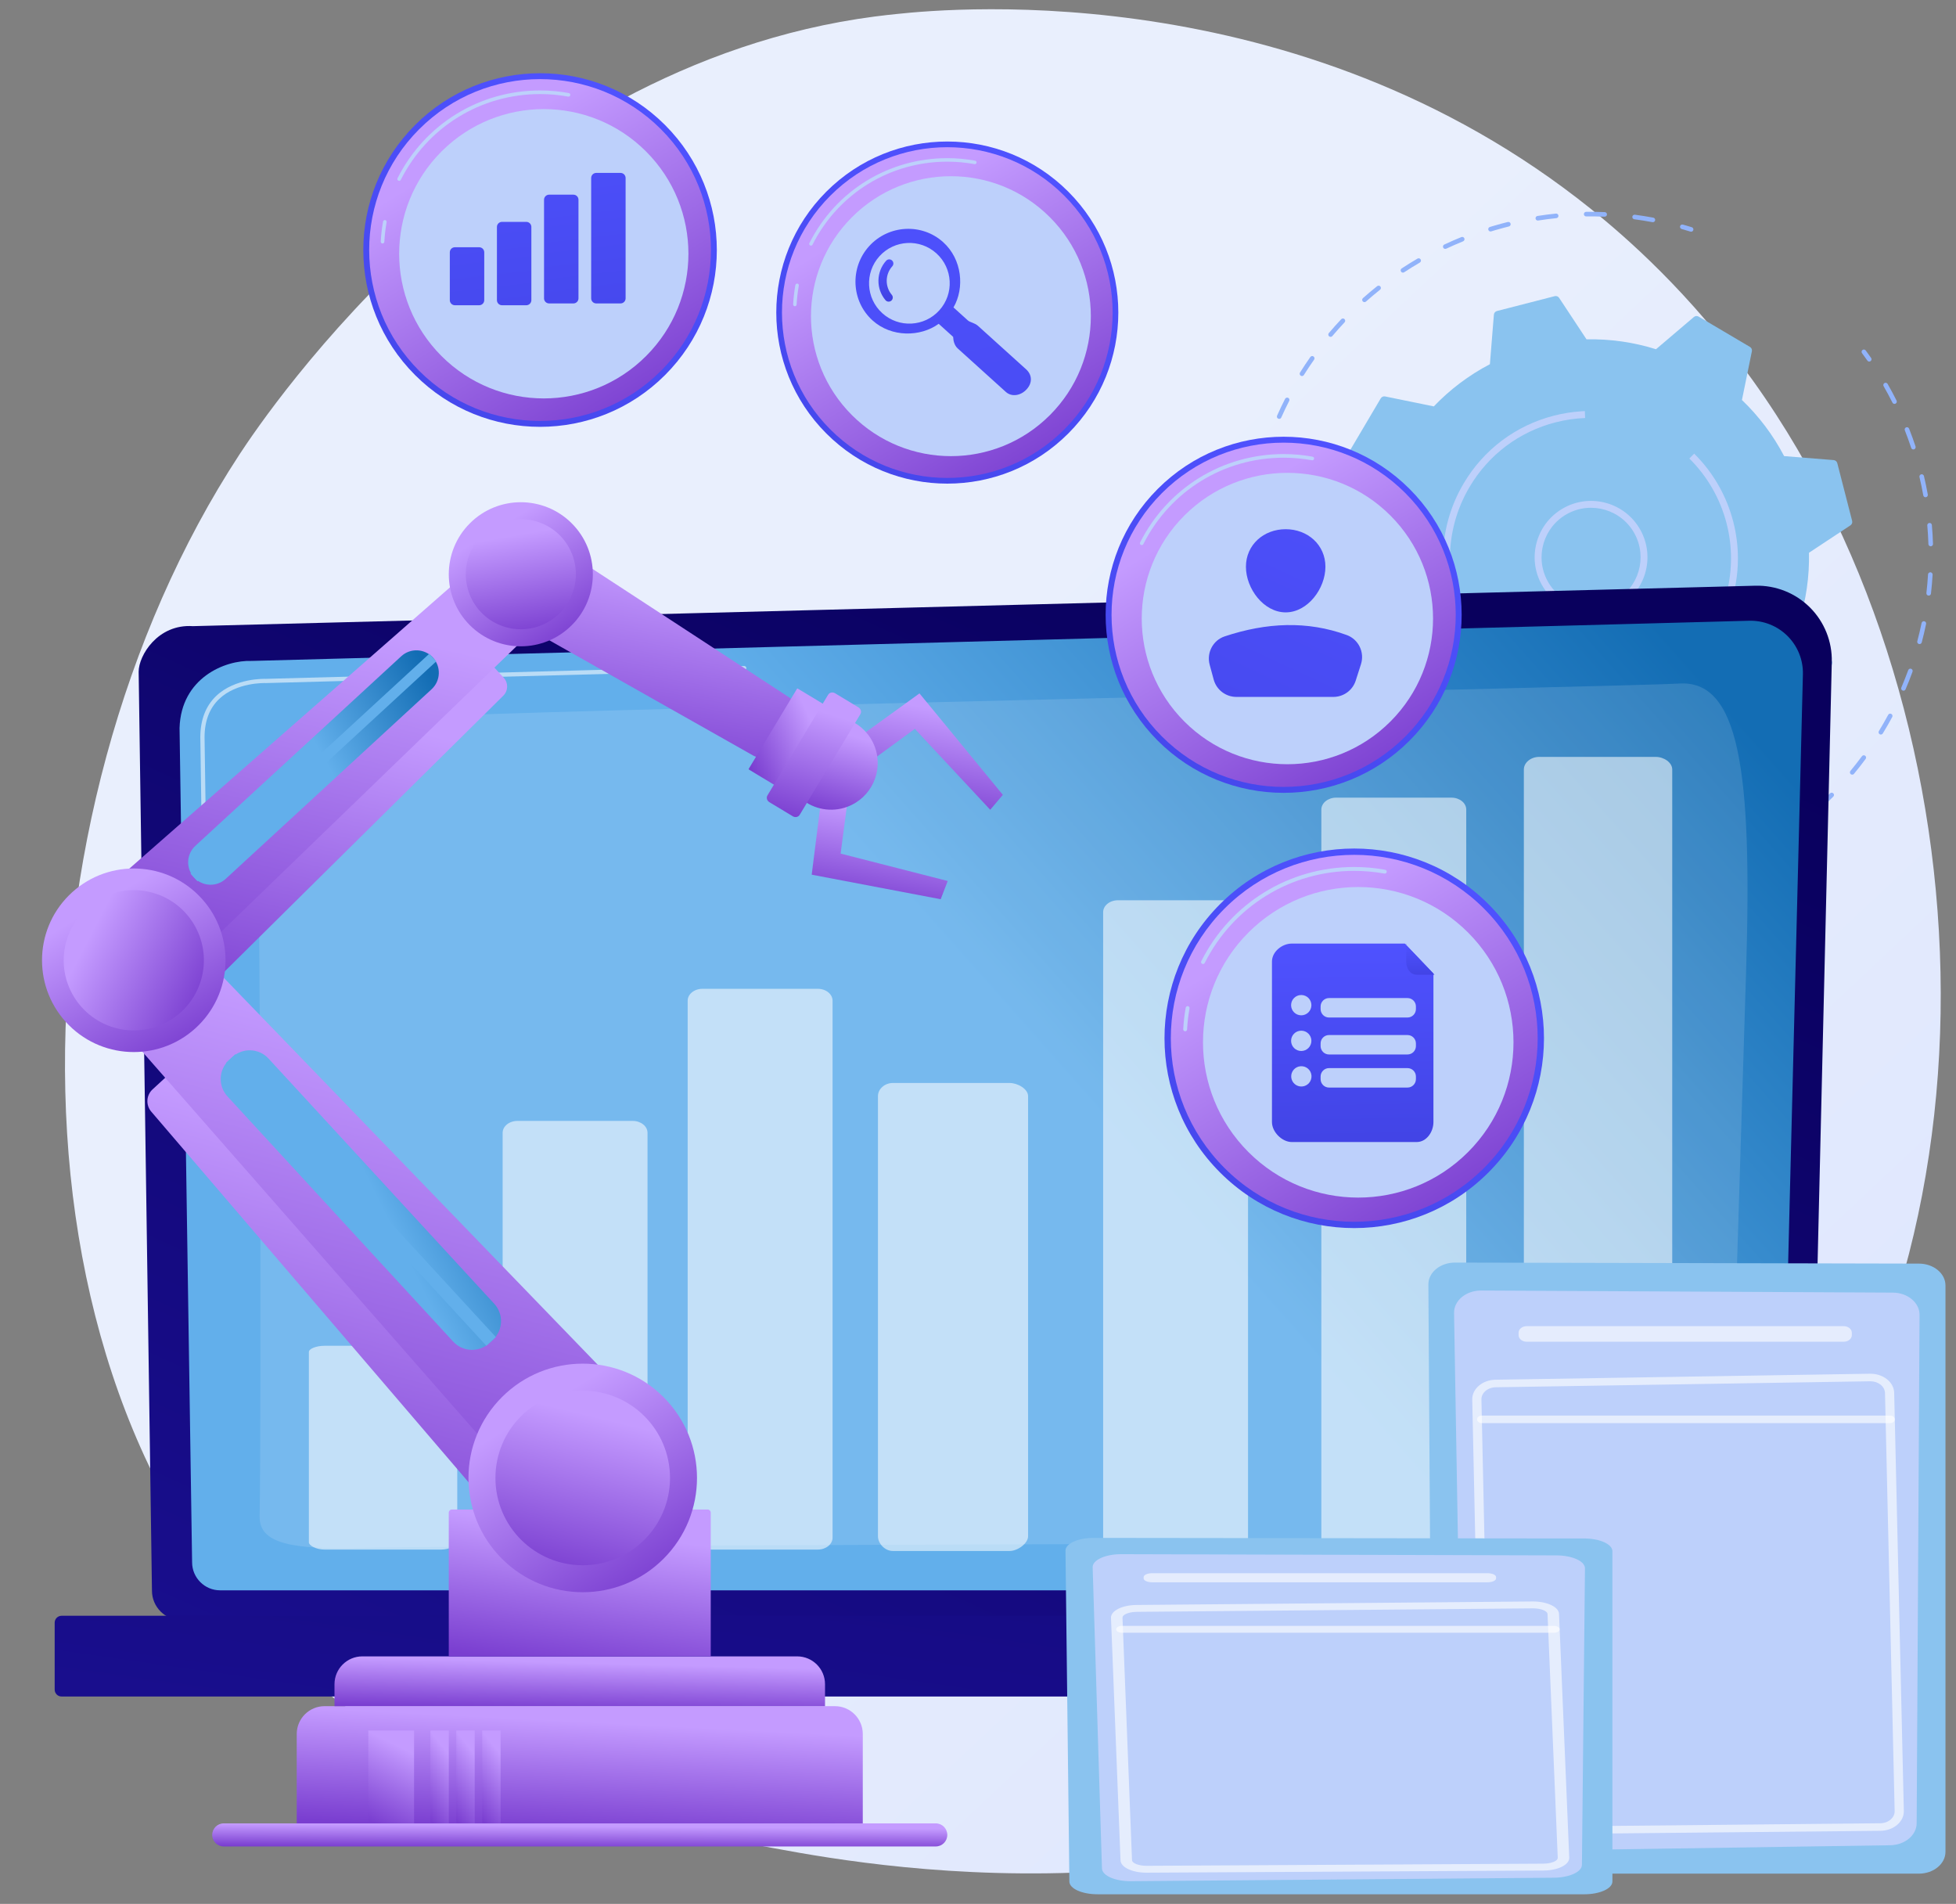 <?xml version="1.0" encoding="UTF-8"?> <svg xmlns="http://www.w3.org/2000/svg" width="149" height="145" viewBox="0 0 149 145" fill="none"><rect x="0" y="0" width="149" height="145" fill="#808080" stroke="none"/><path d="M130.645 122.806C126.926 126.639 123.599 128.893 121.05 130.594C96.201 147.186 67.796 142.403 59.014 140.769C44.845 138.132 32.885 136.271 22.608 126.987C-0.743 105.891 0.393 61.882 18.236 34.62C20.352 31.388 38.168 4.979 66.634 1.258C67.331 1.166 67.85 1.115 68.305 1.066C72.709 0.6 99.998 -1.861 122.25 16.782C125.435 19.451 130.561 24.264 135.314 31.605C152.695 58.447 152.75 100.021 130.646 122.805L130.645 122.806Z" fill="url(#paint0_linear_2091_1068)"></path><path d="M142.391 27.536C142.336 27.536 142.282 27.51 142.248 27.461C142.115 27.272 141.979 27.083 141.842 26.898C141.784 26.82 141.801 26.711 141.878 26.653C141.956 26.596 142.065 26.612 142.123 26.69C142.262 26.878 142.4 27.068 142.534 27.261C142.59 27.34 142.57 27.449 142.491 27.504C142.461 27.526 142.426 27.536 142.391 27.536Z" fill="#91B3FA"></path><path d="M121.357 68.36C121.261 68.36 121.183 68.282 121.182 68.187C121.181 68.09 121.259 68.011 121.355 68.01C121.828 68.006 122.307 67.989 122.776 67.958C122.872 67.953 122.956 68.026 122.962 68.121C122.968 68.218 122.895 68.301 122.798 68.307C122.323 68.338 121.838 68.355 121.358 68.36H121.356H121.357ZM119.032 68.275C119.027 68.275 119.022 68.275 119.018 68.275C118.54 68.235 118.058 68.183 117.584 68.117C117.489 68.103 117.422 68.015 117.435 67.92C117.449 67.824 117.537 67.756 117.633 67.771C118.1 67.835 118.576 67.888 119.046 67.926C119.143 67.934 119.214 68.018 119.206 68.115C119.199 68.206 119.122 68.275 119.032 68.275V68.275ZM125.1 68.054C125.015 68.054 124.941 67.992 124.927 67.906C124.912 67.81 124.978 67.721 125.073 67.706C125.538 67.634 126.008 67.548 126.472 67.449C126.566 67.429 126.66 67.49 126.68 67.584C126.7 67.678 126.64 67.771 126.545 67.792C126.075 67.892 125.598 67.979 125.127 68.052C125.117 68.054 125.109 68.054 125.099 68.054L125.1 68.054ZM128.761 67.211C128.686 67.211 128.617 67.163 128.594 67.088C128.565 66.996 128.617 66.898 128.709 66.869C129.161 66.731 129.614 66.578 130.057 66.416C130.148 66.382 130.249 66.429 130.282 66.52C130.315 66.611 130.269 66.711 130.178 66.744C129.729 66.909 129.269 67.064 128.812 67.204C128.795 67.209 128.778 67.212 128.761 67.212V67.211ZM132.263 65.855C132.197 65.855 132.134 65.818 132.104 65.755C132.063 65.668 132.1 65.564 132.188 65.522C132.614 65.322 133.04 65.105 133.456 64.879C133.541 64.833 133.647 64.865 133.693 64.95C133.739 65.035 133.707 65.141 133.623 65.187C133.201 65.415 132.769 65.635 132.338 65.839C132.313 65.85 132.288 65.856 132.263 65.856V65.855ZM135.531 64.007C135.475 64.007 135.419 63.98 135.386 63.929C135.332 63.849 135.354 63.74 135.434 63.686C135.826 63.425 136.216 63.15 136.594 62.867C136.672 62.81 136.781 62.825 136.839 62.903C136.897 62.98 136.881 63.089 136.804 63.148C136.421 63.434 136.026 63.714 135.629 63.978C135.599 63.998 135.565 64.007 135.532 64.007L135.531 64.007ZM138.495 61.705C138.447 61.705 138.399 61.686 138.365 61.647C138.3 61.576 138.306 61.465 138.377 61.4C138.728 61.084 139.074 60.755 139.406 60.42C139.475 60.352 139.585 60.352 139.654 60.42C139.723 60.488 139.723 60.599 139.655 60.667C139.318 61.006 138.967 61.34 138.612 61.66C138.579 61.69 138.537 61.705 138.495 61.705H138.495ZM141.094 58.997C141.054 58.997 141.015 58.984 140.982 58.957C140.908 58.895 140.897 58.785 140.959 58.711C141.26 58.347 141.555 57.971 141.836 57.592C141.894 57.514 142.003 57.497 142.081 57.555C142.158 57.613 142.175 57.722 142.117 57.8C141.833 58.184 141.534 58.565 141.228 58.934C141.194 58.976 141.143 58.997 141.093 58.997H141.094ZM143.276 55.942C143.245 55.942 143.213 55.934 143.185 55.916C143.102 55.866 143.076 55.758 143.127 55.676C143.372 55.274 143.61 54.859 143.834 54.442C143.88 54.357 143.986 54.325 144.071 54.371C144.156 54.416 144.188 54.523 144.142 54.608C143.915 55.03 143.674 55.451 143.425 55.858C143.392 55.912 143.334 55.942 143.276 55.942ZM144.998 52.604C144.975 52.604 144.951 52.599 144.929 52.59C144.84 52.552 144.799 52.449 144.837 52.36C145.022 51.926 145.198 51.481 145.36 51.038C145.393 50.947 145.493 50.9 145.584 50.933C145.675 50.966 145.722 51.066 145.689 51.157C145.525 51.607 145.347 52.058 145.159 52.498C145.13 52.564 145.066 52.604 144.998 52.604ZM146.221 49.053C146.207 49.053 146.192 49.051 146.176 49.047C146.083 49.023 146.028 48.927 146.052 48.833C146.173 48.377 146.283 47.911 146.379 47.449C146.399 47.354 146.491 47.294 146.586 47.313C146.681 47.332 146.741 47.425 146.722 47.519C146.625 47.988 146.513 48.46 146.391 48.923C146.37 49.002 146.299 49.053 146.221 49.053ZM146.92 45.361C146.913 45.361 146.906 45.361 146.9 45.36C146.804 45.349 146.735 45.262 146.746 45.166C146.8 44.697 146.841 44.219 146.869 43.748C146.874 43.652 146.957 43.58 147.053 43.584C147.149 43.59 147.223 43.672 147.218 43.769C147.19 44.246 147.148 44.73 147.094 45.206C147.083 45.296 147.007 45.361 146.92 45.361H146.92ZM147.073 41.606C146.979 41.606 146.901 41.531 146.898 41.436C146.883 40.965 146.855 40.488 146.813 40.017C146.805 39.92 146.876 39.836 146.972 39.827C147.07 39.817 147.153 39.889 147.162 39.986C147.204 40.463 147.233 40.947 147.248 41.425C147.251 41.522 147.175 41.602 147.079 41.606C147.077 41.606 147.075 41.606 147.073 41.606ZM146.679 37.87C146.596 37.87 146.522 37.811 146.508 37.726C146.424 37.262 146.327 36.794 146.218 36.334C146.196 36.24 146.254 36.146 146.348 36.124C146.442 36.1 146.536 36.16 146.558 36.253C146.669 36.719 146.768 37.194 146.852 37.664C146.869 37.76 146.806 37.85 146.711 37.867C146.7 37.869 146.69 37.87 146.679 37.87V37.87ZM145.753 34.231C145.68 34.231 145.611 34.184 145.587 34.111C145.438 33.662 145.274 33.212 145.102 32.773C145.066 32.684 145.11 32.582 145.2 32.547C145.29 32.512 145.391 32.556 145.427 32.646C145.602 33.09 145.767 33.546 145.918 34C145.949 34.092 145.899 34.191 145.808 34.221C145.789 34.228 145.771 34.23 145.752 34.23L145.753 34.231ZM144.316 30.761C144.252 30.761 144.19 30.725 144.159 30.664C143.947 30.242 143.721 29.82 143.486 29.411C143.438 29.328 143.467 29.22 143.551 29.173C143.635 29.125 143.741 29.154 143.79 29.237C144.028 29.652 144.257 30.079 144.472 30.507C144.515 30.593 144.48 30.698 144.394 30.742C144.368 30.755 144.342 30.761 144.315 30.761H144.316Z" fill="#91B3FA"></path><path d="M115.307 67.693C115.294 67.693 115.28 67.692 115.268 67.688C115.039 67.635 114.811 67.579 114.584 67.52C114.491 67.496 114.435 67.4 114.459 67.307C114.483 67.214 114.578 67.158 114.672 67.182C114.896 67.24 115.121 67.296 115.347 67.348C115.441 67.37 115.499 67.464 115.477 67.558C115.458 67.639 115.387 67.693 115.307 67.693Z" fill="#91B3FA"></path><path d="M99.081 56.058C99.022 56.058 98.965 56.028 98.932 55.975C98.808 55.775 98.688 55.574 98.57 55.37C98.522 55.286 98.55 55.179 98.634 55.131C98.717 55.083 98.824 55.111 98.873 55.195C98.989 55.395 99.108 55.594 99.23 55.791C99.28 55.873 99.255 55.981 99.173 56.032C99.144 56.049 99.112 56.058 99.081 56.058Z" fill="#91B3FA"></path><path d="M97.662 53.429C97.596 53.429 97.533 53.391 97.503 53.328C97.304 52.901 97.114 52.464 96.938 52.026C96.902 51.937 96.945 51.835 97.035 51.799C97.125 51.763 97.226 51.806 97.263 51.895C97.437 52.327 97.624 52.759 97.821 53.179C97.862 53.267 97.824 53.371 97.736 53.412C97.712 53.423 97.687 53.428 97.662 53.428L97.662 53.429ZM96.338 49.977C96.263 49.977 96.194 49.928 96.171 49.853C96.141 49.753 96.111 49.653 96.082 49.553C95.979 49.199 95.882 48.84 95.795 48.485C95.772 48.391 95.829 48.296 95.923 48.273C96.016 48.25 96.112 48.307 96.135 48.401C96.221 48.751 96.316 49.106 96.418 49.455C96.447 49.554 96.477 49.653 96.507 49.751C96.535 49.844 96.482 49.941 96.39 49.97C96.373 49.975 96.356 49.977 96.339 49.977L96.338 49.977ZM95.513 46.373C95.429 46.373 95.355 46.312 95.341 46.225C95.268 45.76 95.208 45.287 95.161 44.818C95.151 44.721 95.221 44.636 95.317 44.627C95.414 44.62 95.499 44.687 95.508 44.783C95.554 45.245 95.614 45.712 95.686 46.172C95.701 46.267 95.635 46.356 95.54 46.371C95.53 46.373 95.522 46.373 95.512 46.373L95.513 46.373ZM95.208 42.69C95.112 42.69 95.034 42.613 95.034 42.517C95.032 42.422 95.032 42.329 95.032 42.234C95.032 41.858 95.04 41.474 95.057 41.096C95.061 40.999 95.146 40.926 95.24 40.929C95.336 40.933 95.411 41.015 95.407 41.111C95.39 41.485 95.382 41.863 95.382 42.234C95.382 42.327 95.382 42.42 95.384 42.513C95.385 42.609 95.307 42.689 95.211 42.69H95.209H95.208ZM95.434 38.998C95.426 38.998 95.418 38.998 95.41 38.996C95.314 38.984 95.247 38.895 95.26 38.8C95.323 38.333 95.399 37.861 95.487 37.399C95.505 37.304 95.596 37.242 95.691 37.259C95.786 37.277 95.849 37.369 95.831 37.464C95.744 37.92 95.669 38.385 95.607 38.847C95.595 38.934 95.521 38.999 95.434 38.999V38.998ZM96.185 35.378C96.169 35.378 96.153 35.376 96.137 35.371C96.045 35.345 95.99 35.248 96.017 35.155C96.145 34.702 96.288 34.246 96.44 33.801C96.472 33.71 96.571 33.662 96.662 33.692C96.754 33.724 96.802 33.823 96.771 33.914C96.62 34.354 96.48 34.803 96.353 35.251C96.332 35.328 96.261 35.378 96.185 35.378ZM97.442 31.901C97.419 31.901 97.395 31.897 97.371 31.887C97.283 31.847 97.243 31.744 97.283 31.656C97.475 31.225 97.68 30.794 97.893 30.376C97.938 30.29 98.043 30.256 98.129 30.299C98.215 30.343 98.249 30.448 98.205 30.535C97.994 30.947 97.791 31.372 97.602 31.798C97.573 31.863 97.509 31.902 97.442 31.902V31.901ZM99.179 28.639C99.147 28.639 99.115 28.63 99.086 28.612C99.004 28.561 98.979 28.452 99.031 28.371C99.281 27.971 99.545 27.574 99.816 27.19C99.872 27.111 99.981 27.092 100.06 27.148C100.139 27.204 100.158 27.313 100.102 27.392C99.835 27.77 99.574 28.163 99.326 28.556C99.293 28.609 99.236 28.639 99.178 28.639H99.179ZM101.358 25.655C101.318 25.655 101.278 25.642 101.246 25.613C101.172 25.551 101.163 25.441 101.225 25.367C101.529 25.008 101.846 24.652 102.17 24.31C102.236 24.239 102.346 24.236 102.417 24.302C102.487 24.369 102.49 24.479 102.424 24.55C102.105 24.888 101.791 25.239 101.492 25.593C101.458 25.634 101.408 25.654 101.358 25.654V25.655ZM103.939 23.011C103.891 23.011 103.843 22.991 103.809 22.952C103.745 22.88 103.751 22.769 103.823 22.705C104.175 22.392 104.54 22.085 104.908 21.793C104.983 21.733 105.094 21.745 105.154 21.821C105.214 21.897 105.201 22.007 105.125 22.067C104.763 22.355 104.403 22.658 104.055 22.966C104.022 22.996 103.98 23.01 103.939 23.01V23.011ZM106.871 20.763C106.814 20.763 106.758 20.735 106.725 20.684C106.671 20.604 106.694 20.495 106.774 20.442C107.168 20.183 107.573 19.931 107.98 19.695C108.063 19.646 108.17 19.674 108.219 19.758C108.268 19.841 108.24 19.948 108.156 19.997C107.755 20.23 107.355 20.478 106.967 20.734C106.937 20.753 106.904 20.763 106.871 20.763L106.871 20.763ZM110.095 18.957C110.029 18.957 109.966 18.919 109.936 18.856C109.895 18.769 109.933 18.665 110.02 18.624C110.445 18.424 110.883 18.233 111.32 18.056C111.41 18.02 111.512 18.063 111.548 18.152C111.584 18.242 111.541 18.344 111.451 18.38C111.02 18.555 110.588 18.743 110.169 18.94C110.145 18.951 110.12 18.956 110.095 18.956V18.957ZM113.543 17.628C113.468 17.628 113.399 17.58 113.376 17.504C113.347 17.412 113.399 17.314 113.491 17.286C113.607 17.25 113.723 17.216 113.84 17.182C114.175 17.084 114.517 16.992 114.858 16.907C114.952 16.885 115.047 16.94 115.071 17.034C115.094 17.128 115.037 17.223 114.943 17.246C114.607 17.331 114.269 17.422 113.938 17.518C113.823 17.552 113.708 17.586 113.594 17.621C113.577 17.626 113.56 17.629 113.543 17.629V17.628ZM125.909 16.923C125.898 16.923 125.887 16.922 125.877 16.92C125.418 16.834 124.953 16.76 124.494 16.7C124.399 16.687 124.331 16.599 124.344 16.503C124.356 16.408 124.444 16.341 124.54 16.353C125.005 16.414 125.476 16.489 125.941 16.576C126.036 16.594 126.098 16.685 126.081 16.78C126.065 16.864 125.992 16.922 125.909 16.922V16.923ZM117.144 16.796C117.059 16.796 116.985 16.734 116.972 16.648C116.957 16.553 117.022 16.463 117.117 16.448C117.583 16.375 118.057 16.313 118.524 16.266C118.619 16.259 118.706 16.326 118.716 16.422C118.726 16.519 118.656 16.605 118.56 16.614C118.098 16.661 117.631 16.722 117.172 16.794C117.163 16.796 117.153 16.796 117.144 16.796V16.796ZM122.237 16.503C122.237 16.503 122.232 16.503 122.229 16.503C121.766 16.484 121.297 16.477 120.829 16.483H120.827C120.732 16.483 120.654 16.406 120.653 16.31C120.652 16.213 120.729 16.134 120.825 16.133C121.299 16.128 121.774 16.134 122.244 16.154C122.34 16.158 122.415 16.239 122.412 16.336C122.408 16.43 122.33 16.503 122.237 16.503H122.237Z" fill="#91B3FA"></path><path d="M128.821 17.646C128.804 17.646 128.786 17.644 128.769 17.639C128.548 17.57 128.326 17.504 128.103 17.442C128.01 17.416 127.956 17.319 127.982 17.226C128.008 17.133 128.105 17.08 128.198 17.105C128.424 17.168 128.649 17.235 128.873 17.305C128.965 17.334 129.017 17.431 128.988 17.524C128.965 17.599 128.896 17.647 128.821 17.647V17.646Z" fill="#91B3FA"></path><path d="M129.393 24.11C129.279 24.043 129.135 24.055 129.034 24.141L126.148 26.597C124.46 26.068 122.675 25.805 120.855 25.844L118.768 22.685C118.695 22.574 118.56 22.522 118.431 22.555L114.03 23.687C113.902 23.721 113.808 23.831 113.798 23.964L113.494 27.737C111.88 28.581 110.444 29.673 109.221 30.951L105.509 30.192C105.379 30.166 105.247 30.225 105.179 30.339L102.868 34.251C102.8 34.365 102.812 34.51 102.899 34.611L105.354 37.496C104.825 39.184 104.562 40.969 104.601 42.789L101.443 44.876C101.332 44.949 101.279 45.085 101.313 45.214L102.445 49.614C102.478 49.743 102.589 49.836 102.721 49.847L106.495 50.151C107.339 51.764 108.43 53.2 109.708 54.423L108.95 58.135C108.923 58.265 108.982 58.398 109.096 58.465L113.008 60.777C113.123 60.844 113.267 60.832 113.368 60.746L116.253 58.29C117.942 58.819 119.727 59.083 121.547 59.043L123.634 62.202C123.707 62.313 123.842 62.365 123.971 62.332L128.372 61.2C128.5 61.167 128.594 61.056 128.604 60.923L128.908 57.15C130.521 56.306 131.958 55.214 133.181 53.936L136.893 54.694C137.023 54.721 137.155 54.662 137.223 54.548L139.534 50.636C139.602 50.521 139.589 50.377 139.503 50.276L137.048 47.391C137.576 45.702 137.84 43.917 137.801 42.097L140.959 40.01C141.07 39.937 141.122 39.802 141.089 39.673L139.957 35.272C139.924 35.144 139.813 35.05 139.681 35.04L135.907 34.736C135.063 33.123 133.972 31.687 132.694 30.463L133.452 26.752C133.479 26.621 133.42 26.489 133.306 26.421L129.393 24.11V24.11Z" fill="#8AC3EF"></path><path d="M121.208 46.74C119.684 46.74 118.207 45.93 117.428 44.5C116.878 43.492 116.755 42.331 117.079 41.23C117.403 40.129 118.137 39.22 119.145 38.671C121.225 37.537 123.84 38.307 124.974 40.387C126.108 42.468 125.338 45.083 123.258 46.218C122.606 46.572 121.902 46.74 121.208 46.74ZM119.395 39.132C117.569 40.127 116.893 42.423 117.888 44.25C118.884 46.076 121.18 46.753 123.006 45.757C124.833 44.761 125.509 42.465 124.513 40.639C123.518 38.812 121.222 38.136 119.395 39.132Z" fill="#BDD0FB"></path><path d="M121.16 53.76C116.16 53.76 111.587 50.389 110.286 45.328C110.046 44.395 109.927 43.45 109.927 42.511C109.927 40.528 110.457 38.573 111.493 36.821C113.019 34.239 115.458 32.406 118.363 31.658C119.059 31.479 119.773 31.366 120.485 31.322C120.526 31.32 120.566 31.318 120.606 31.316C120.647 31.314 120.687 31.312 120.727 31.31L120.748 31.835C119.991 31.864 119.233 31.976 118.493 32.166C115.725 32.879 113.399 34.626 111.945 37.087C110.958 38.758 110.453 40.622 110.453 42.512C110.453 43.407 110.566 44.308 110.795 45.198C112.036 50.022 116.395 53.234 121.161 53.235C122.041 53.235 122.935 53.125 123.826 52.896C128.65 51.655 131.864 47.295 131.863 42.528C131.863 41.649 131.753 40.755 131.525 39.865C131.041 37.986 130.06 36.276 128.687 34.921L129.055 34.548C130.496 35.97 131.526 37.764 132.033 39.735C132.273 40.669 132.388 41.606 132.388 42.529C132.389 47.529 129.018 52.103 123.956 53.405C123.022 53.645 122.084 53.761 121.161 53.761L121.16 53.76Z" fill="#BDD0FB"></path><path d="M137.865 121.146C137.865 122.383 136.852 123.396 135.613 123.396H13.828C12.589 123.396 11.576 122.383 11.576 121.146L10.562 51.159C10.562 49.921 12.021 47.506 14.693 47.687L133.715 44.607C135.269 44.567 136.772 45.165 137.873 46.262C138.973 47.36 139.575 48.859 139.538 50.412L137.866 121.146H137.865Z" fill="url(#paint1_linear_2091_1068)"></path><path d="M135.642 118.987C135.642 120.159 134.683 121.118 133.511 121.118H16.765C15.592 121.118 14.634 120.159 14.634 118.987L13.677 55.452C13.79 51.629 17.142 50.255 19.174 50.336C19.174 50.336 112.201 47.84 133.246 47.275C134.338 47.246 135.394 47.667 136.167 48.438C136.941 49.209 137.366 50.265 137.338 51.357L135.642 118.987Z" fill="url(#paint2_linear_2091_1068)"></path><g opacity="0.56"><path d="M15.895 88.653C15.808 88.653 15.736 88.582 15.734 88.494L15.658 83.342C15.657 83.253 15.728 83.18 15.817 83.179H15.819C15.907 83.179 15.979 83.249 15.98 83.337L16.056 88.49C16.057 88.578 15.986 88.651 15.898 88.653H15.895Z" fill="white"></path><path d="M15.71 76.026C15.623 76.026 15.551 75.955 15.549 75.868L15.259 56.133C15.266 54.819 15.67 53.769 16.463 53.009C17.906 51.627 20.163 51.697 20.259 51.7L56.688 50.722C56.781 50.725 56.851 50.79 56.853 50.879C56.856 50.968 56.786 51.042 56.697 51.044L20.259 52.022C20.157 52.017 18.031 51.953 16.686 53.242C15.959 53.938 15.587 54.911 15.582 56.132L15.871 75.863C15.872 75.952 15.802 76.025 15.713 76.026H15.71Z" fill="white"></path></g><path opacity="0.13" d="M19.777 115.462C19.899 110.211 19.854 63.711 19.552 59.694C19.251 55.678 25.506 54.925 35.109 54.473C44.712 54.022 125.735 52.232 127.821 52.063C132.51 51.683 133.481 58.692 133.012 73.907C132.66 85.339 132.075 104.171 131.806 112.831C131.726 115.409 129.619 117.455 127.039 117.462C107.542 117.516 32.814 117.73 27.839 117.878C22.114 118.048 19.729 117.544 19.778 115.462L19.777 115.462Z" fill="white"></path><path d="M147.219 123.056H4.691C4.4 123.056 4.165 123.292 4.165 123.582V128.679C4.165 128.97 4.4 129.205 4.691 129.205H147.219C147.509 129.205 147.745 128.97 147.745 128.679V123.582C147.745 123.292 147.509 123.056 147.219 123.056Z" fill="url(#paint3_linear_2091_1068)"></path><g opacity="0.56"><path d="M49.326 86.276C49.326 85.775 48.822 85.368 48.199 85.368H39.416C38.794 85.368 38.289 85.774 38.289 86.276V117.108C38.289 117.609 38.793 118.016 39.416 118.016H48.199C48.821 118.016 49.326 117.61 49.326 117.108V86.276Z" fill="white"></path><path d="M34.832 102.962C34.832 102.726 34.219 102.494 33.597 102.494H24.706C24.084 102.494 23.529 102.726 23.529 102.962V117.465C23.529 117.701 24.084 118.015 24.706 118.015H33.597C34.219 118.015 34.832 117.701 34.832 117.465V102.962Z" fill="white"></path><path d="M76.902 82.478H68.019C67.397 82.478 66.879 82.932 66.879 83.479V116.998C66.879 117.546 67.396 118.122 68.019 118.122H76.902C77.525 118.122 78.315 117.546 78.315 116.998V83.479C78.315 82.932 77.525 82.478 76.902 82.478Z" fill="white"></path><path d="M63.422 76.213C63.422 75.712 62.917 75.306 62.294 75.306H53.512C52.889 75.306 52.384 75.712 52.384 76.213V117.107C52.384 117.608 52.889 118.015 53.512 118.015H62.294C62.917 118.015 63.422 117.609 63.422 117.107V76.213Z" fill="white"></path><path d="M127.384 58.602C127.384 58.075 126.754 57.645 126.131 57.645H117.241C116.618 57.645 116.081 58.076 116.081 58.602V116.972C116.081 117.499 116.618 118.015 117.241 118.015H126.131C126.754 118.015 127.384 117.499 127.384 116.972V58.602Z" fill="white"></path><path d="M95.07 69.471C95.07 68.97 94.565 68.563 93.942 68.563H85.16C84.538 68.563 84.033 68.969 84.033 69.471V117.108C84.033 117.609 84.537 118.015 85.16 118.015H93.942C94.565 118.015 95.07 117.609 95.07 117.108V69.471Z" fill="white"></path><path d="M111.692 61.656C111.692 61.155 111.188 60.748 110.565 60.748H101.783C101.16 60.748 100.655 61.155 100.655 61.656V117.214C100.655 117.715 101.16 118.122 101.783 118.122H110.565C111.187 118.122 111.692 117.716 111.692 117.214V61.656Z" fill="white"></path></g><path d="M111.112 142.695H146.174C147.292 142.695 148.198 141.95 148.198 141.032V97.898C148.198 96.981 147.295 96.238 146.179 96.235L110.837 96.157C109.713 96.155 108.801 96.905 108.808 97.829L109.088 141.041C109.094 141.955 109.999 142.695 111.112 142.695Z" fill="#8AC3EF"></path><path d="M112.83 98.285L144.181 98.444C145.314 98.449 146.228 99.208 146.223 100.139L146.004 138.853C145.999 139.77 145.103 140.515 143.987 140.532L113.526 140.989C112.388 141.006 111.451 140.26 111.435 139.325L110.764 99.996C110.748 99.051 111.68 98.279 112.831 98.285L112.83 98.285Z" fill="#BDD0FB"></path><path opacity="0.6" d="M115.68 101.504V101.681C115.68 101.96 115.955 102.185 116.294 102.185H140.45C140.79 102.185 141.065 101.959 141.065 101.681V101.504C141.065 101.225 140.79 100.999 140.45 100.999H116.294C115.955 100.999 115.68 101.225 115.68 101.504Z" fill="white"></path><path opacity="0.61" d="M114.644 139.714C113.662 139.714 112.852 139.063 112.835 138.255L112.149 106.591C112.131 105.773 112.927 105.094 113.923 105.078L142.447 104.622C142.932 104.617 143.388 104.762 143.737 105.037C144.085 105.312 144.282 105.683 144.291 106.08L145.026 137.918C145.035 138.317 144.854 138.694 144.516 138.981C144.178 139.267 143.724 139.427 143.239 139.432L114.666 139.713C114.659 139.713 114.651 139.713 114.644 139.713L114.644 139.714ZM142.482 105.197C142.475 105.197 142.468 105.197 142.46 105.197L113.937 105.653C113.327 105.663 112.839 106.079 112.849 106.58L113.535 138.244C113.546 138.744 114.055 139.142 114.658 139.14L143.231 138.858C143.528 138.856 143.806 138.757 144.014 138.581C144.221 138.405 144.332 138.174 144.327 137.93L143.591 106.092C143.586 105.848 143.465 105.621 143.252 105.452C143.043 105.288 142.771 105.197 142.483 105.197L142.482 105.197Z" fill="white"></path><path opacity="0.61" d="M143.988 108.383H112.87C112.677 108.383 112.52 108.254 112.52 108.096C112.52 107.937 112.677 107.809 112.87 107.809H143.988C144.181 107.809 144.338 107.937 144.338 108.096C144.338 108.254 144.181 108.383 143.988 108.383Z" fill="white"></path><path d="M83.603 144.267H120.685C121.867 144.267 122.826 143.833 122.826 143.297V118.139C122.826 117.604 121.871 117.171 120.691 117.169L83.312 117.124C82.123 117.122 81.159 117.56 81.165 118.099L81.461 143.302C81.468 143.836 82.424 144.266 83.603 144.266V144.267Z" fill="#8AC3EF"></path><path d="M85.419 118.365L118.577 118.457C119.776 118.461 120.742 118.903 120.736 119.446L120.505 142.026C120.499 142.561 119.552 142.995 118.372 143.005L86.155 143.271C84.952 143.281 83.96 142.846 83.943 142.301L83.234 119.363C83.217 118.811 84.202 118.361 85.419 118.365Z" fill="#BDD0FB"></path><path opacity="0.6" d="M87.117 120.108V120.212C87.117 120.374 87.408 120.506 87.767 120.506H113.315C113.674 120.506 113.965 120.374 113.965 120.212V120.108C113.965 119.946 113.674 119.814 113.315 119.814H87.767C87.408 119.814 87.117 119.946 87.117 120.108Z" fill="white"></path><path opacity="0.61" d="M87.336 142.622C86.245 142.622 85.377 142.211 85.356 141.68L84.631 123.212C84.623 122.991 84.771 122.773 85.049 122.601C85.416 122.372 85.973 122.238 86.576 122.233L116.743 121.966C117.839 121.958 118.738 122.379 118.76 122.907L119.538 141.477C119.547 141.7 119.398 141.918 119.118 142.091C118.747 142.321 118.186 142.454 117.579 142.458L87.359 142.622H87.336H87.336ZM116.78 122.49C116.772 122.49 116.764 122.49 116.756 122.49L86.589 122.757C86.223 122.76 85.883 122.838 85.68 122.964C85.599 123.014 85.503 123.096 85.507 123.201L86.232 141.668C86.241 141.905 86.753 142.102 87.352 142.099L117.572 141.935C117.941 141.933 118.284 141.855 118.489 141.728C118.571 141.677 118.668 141.595 118.663 141.491L117.885 122.921C117.875 122.686 117.371 122.49 116.78 122.49Z" fill="white"></path><path opacity="0.61" d="M118.372 124.349H85.461C85.219 124.349 85.023 124.231 85.023 124.087C85.023 123.942 85.219 123.825 85.461 123.825H118.372C118.614 123.825 118.81 123.942 118.81 124.087C118.81 124.231 118.614 124.349 118.372 124.349Z" fill="white"></path><path d="M71.283 138.867H17.043C16.558 138.867 16.165 139.26 16.165 139.745C16.165 140.229 16.558 140.623 17.043 140.623H71.283C71.769 140.623 72.161 140.229 72.161 139.745C72.161 139.26 71.768 138.867 71.283 138.867Z" fill="url(#paint4_linear_2091_1068)"></path><path d="M63.601 129.94H24.726C23.554 129.94 22.604 130.89 22.604 132.062V138.867H65.723V132.062C65.723 130.89 64.773 129.94 63.601 129.94Z" fill="url(#paint5_linear_2091_1068)"></path><path d="M60.725 126.148H27.602C26.43 126.148 25.48 127.099 25.48 128.271V129.94H62.847V128.271C62.847 127.099 61.897 126.148 60.725 126.148Z" fill="url(#paint6_linear_2091_1068)"></path><path d="M34.423 114.963H53.904C54.035 114.963 54.141 115.07 54.141 115.201V126.148H34.185V115.201C34.185 115.07 34.292 114.963 34.423 114.963Z" fill="url(#paint7_linear_2091_1068)"></path><path d="M31.541 131.794H28.056V138.867H31.541V131.794Z" fill="url(#paint8_linear_2091_1068)"></path><path d="M34.186 131.794H32.785V138.867H34.186V131.794Z" fill="url(#paint9_linear_2091_1068)"></path><path d="M36.159 131.794H34.758V138.867H36.159V131.794Z" fill="url(#paint10_linear_2091_1068)"></path><path d="M38.132 131.794H36.732V138.867H38.132V131.794Z" fill="url(#paint11_linear_2091_1068)"></path><path d="M11.622 82.966C11.136 83.413 11.093 84.167 11.526 84.666L38.833 116.553C39.285 117.074 40.078 117.118 40.585 116.651L42.908 114.512L12.834 81.85L11.622 82.966L11.622 82.966Z" fill="url(#paint12_linear_2091_1068)"></path><path d="M15.361 72.721C14.431 71.751 12.897 71.704 11.91 72.613L9.46 74.868C8.472 75.778 8.393 77.31 9.282 78.317L41.864 115.472L48.694 109.183C49.248 108.673 49.274 107.807 48.75 107.266L15.36 72.721H15.361Z" fill="url(#paint13_linear_2091_1068)"></path><path d="M17.698 80.506L17.442 80.742C16.648 81.472 16.598 82.707 17.328 83.501L34.522 102.174C35.252 102.967 36.487 103.018 37.28 102.288L37.536 102.052C38.33 101.322 38.38 100.087 37.65 99.294L20.456 80.62C19.726 79.827 18.491 79.776 17.698 80.506Z" fill="url(#paint14_linear_2091_1068)"></path><path d="M17.933 80.285L17.211 80.95L37.051 102.495L37.773 101.83L17.933 80.285Z" fill="#62AFEB"></path><path d="M50.545 118.713C53.944 115.314 53.944 109.802 50.545 106.403C47.146 103.004 41.634 103.004 38.235 106.403C34.836 109.802 34.836 115.314 38.235 118.713C41.634 122.112 47.146 122.112 50.545 118.713Z" fill="url(#paint15_linear_2091_1068)"></path><path d="M44.39 119.208C48.062 119.208 51.038 116.231 51.038 112.559C51.038 108.887 48.062 105.91 44.39 105.91C40.718 105.91 37.741 108.887 37.741 112.559C37.741 116.231 40.718 119.208 44.39 119.208Z" fill="url(#paint16_linear_2091_1068)"></path><path d="M11.248 74.794L12.965 76.66C13.34 77.067 13.977 77.084 14.373 76.697L38.337 52.985C38.716 52.614 38.733 52.008 38.373 51.618L37.477 50.644L11.247 74.794H11.248Z" fill="url(#paint17_linear_2091_1068)"></path><path d="M38.827 43.314L40.638 45.281C41.369 46.074 41.331 47.306 40.553 48.052L12.019 75.632L6.969 70.147C6.559 69.702 6.597 69.007 7.051 68.609L36.058 43.171C36.866 42.458 38.097 42.521 38.827 43.314V43.314Z" fill="url(#paint18_linear_2091_1068)"></path><path d="M30.564 49.98L14.884 64.416C14.19 65.055 14.146 66.136 14.784 66.829C15.423 67.523 16.504 67.568 17.197 66.929L32.877 52.492C33.571 51.853 33.615 50.773 32.976 50.079C32.337 49.386 31.257 49.341 30.564 49.98Z" fill="url(#paint19_linear_2091_1068)"></path><path d="M14.512 66.537L15.046 67.117L33.236 50.366L32.703 49.787L14.512 66.537Z" fill="#62AFEB"></path><path d="M15.133 78.076C17.863 75.346 17.863 70.92 15.133 68.191C12.404 65.461 7.978 65.461 5.248 68.191C2.518 70.92 2.518 75.346 5.248 78.076C7.978 80.806 12.404 80.806 15.133 78.076Z" fill="url(#paint20_linear_2091_1068)"></path><path d="M15.382 74.386C16.073 71.519 14.31 68.635 11.443 67.943C8.576 67.252 5.692 69.015 5.001 71.882C4.309 74.749 6.073 77.633 8.939 78.325C11.806 79.016 14.69 77.253 15.382 74.386Z" fill="url(#paint21_linear_2091_1068)"></path><path d="M60.273 55.026L59.182 56.819C58.742 57.542 57.946 57.867 57.392 57.55L36.921 45.981L39.962 40.981C40.209 40.576 40.659 40.404 40.959 40.599L60.099 53.101C60.636 53.448 60.712 54.304 60.273 55.027L60.273 55.026Z" fill="url(#paint22_linear_2091_1068)"></path><path d="M43.553 47.616C45.696 45.473 45.696 41.999 43.553 39.856C41.41 37.713 37.936 37.713 35.793 39.856C33.651 41.999 33.651 45.473 35.793 47.616C37.936 49.759 41.41 49.759 43.553 47.616Z" fill="url(#paint23_linear_2091_1068)"></path><path d="M41.36 47.569C43.48 46.638 44.443 44.165 43.513 42.046C42.582 39.926 40.109 38.963 37.989 39.894C35.87 40.825 34.906 43.297 35.837 45.417C36.768 47.536 39.241 48.5 41.36 47.569Z" fill="url(#paint24_linear_2091_1068)"></path><path d="M62.854 53.699L60.769 52.442C60.749 52.43 60.724 52.437 60.712 52.456L57.036 58.553C57.024 58.572 57.031 58.598 57.05 58.609L59.135 59.867C59.154 59.878 59.18 59.872 59.191 59.853L62.868 53.756C62.88 53.736 62.873 53.711 62.854 53.699Z" fill="url(#paint25_linear_2091_1068)"></path><path d="M65.458 56.118L70.042 52.808L76.394 60.534L75.431 61.671L69.688 55.51L66.14 58.107L65.458 56.118Z" fill="url(#paint26_linear_2091_1068)"></path><path d="M62.539 61.005L61.832 66.614L71.658 68.484L72.194 67.094L64.034 65.008L64.611 60.65L62.539 61.005Z" fill="url(#paint27_linear_2091_1068)"></path><path d="M61.059 60.859C62.002 61.632 63.318 61.898 64.543 61.444C66.382 60.763 67.321 58.721 66.641 56.882C66.296 55.952 65.603 55.252 64.764 54.876L61.059 60.859L61.059 60.859Z" fill="url(#paint28_linear_2091_1068)"></path><path d="M59.041 59.614L58.462 60.575C58.357 60.749 58.423 60.981 58.608 61.092L60.392 62.167C60.577 62.279 60.812 62.23 60.917 62.056L65.541 54.389C65.645 54.215 65.58 53.983 65.394 53.872L63.611 52.797C63.425 52.685 63.19 52.734 63.085 52.908L62.554 53.789L59.041 59.614V59.614Z" fill="url(#paint29_linear_2091_1068)"></path><path d="M81.373 33.017C86.461 27.93 86.461 19.681 81.373 14.593C76.286 9.506 68.037 9.506 62.95 14.593C57.862 19.681 57.862 27.93 62.95 33.017C68.037 38.105 76.286 38.105 81.373 33.017Z" fill="url(#paint30_linear_2091_1068)"></path><path d="M81.067 32.711C85.986 27.792 85.986 19.818 81.067 14.899C76.149 9.981 68.174 9.981 63.256 14.899C58.337 19.818 58.337 27.792 63.256 32.711C68.174 37.629 76.149 37.629 81.067 32.711Z" fill="url(#paint31_linear_2091_1068)"></path><path d="M60.551 23.321C60.551 23.321 60.547 23.321 60.544 23.321C60.471 23.317 60.414 23.255 60.418 23.181C60.444 22.686 60.502 22.19 60.589 21.704C60.602 21.632 60.67 21.584 60.743 21.597C60.816 21.61 60.864 21.679 60.85 21.752C60.765 22.226 60.709 22.712 60.683 23.195C60.68 23.266 60.621 23.321 60.55 23.321H60.551Z" fill="#BDD0FB"></path><path d="M61.776 18.706C61.756 18.706 61.735 18.701 61.716 18.691C61.65 18.658 61.624 18.578 61.657 18.513C63.67 14.523 67.696 12.045 72.161 12.045C72.873 12.045 73.587 12.11 74.282 12.237C74.354 12.25 74.403 12.319 74.389 12.392C74.376 12.464 74.307 12.512 74.234 12.499C73.555 12.375 72.857 12.312 72.161 12.312C67.796 12.312 63.863 14.734 61.894 18.633C61.871 18.68 61.824 18.707 61.775 18.707L61.776 18.706Z" fill="#BDD0FB"></path><path d="M79.974 31.617C84.137 27.454 84.137 20.705 79.974 16.542C75.811 12.379 69.061 12.379 64.898 16.542C60.735 20.705 60.735 27.454 64.898 31.617C69.061 35.78 75.811 35.78 79.974 31.617Z" fill="#BDD0FB"></path><path d="M71.85 18.446C70.217 16.971 67.678 17.12 66.203 18.753C64.728 20.386 64.835 22.929 66.468 24.404C67.906 25.704 70.113 25.669 71.506 24.661L72.606 25.655C72.619 25.95 72.702 26.308 72.953 26.535L76.619 29.847C77.083 30.266 77.781 30.117 78.2 29.653L78.224 29.626C78.643 29.163 78.633 28.55 78.169 28.131L74.503 24.819C74.252 24.593 73.887 24.547 73.733 24.408L72.633 23.414C73.495 21.927 73.289 19.746 71.85 18.447V18.446ZM67.213 23.855C65.954 22.718 65.855 20.774 66.992 19.515C68.13 18.256 70.073 18.157 71.332 19.295C72.592 20.433 72.691 22.376 71.553 23.635C70.415 24.894 68.472 24.993 67.213 23.855Z" fill="url(#paint32_linear_2091_1068)"></path><path d="M67.928 22.869C67.919 22.879 67.908 22.89 67.897 22.899C67.764 23.011 67.565 22.995 67.453 22.861C66.718 21.993 66.74 20.701 67.504 19.856C67.621 19.727 67.82 19.717 67.949 19.834C68.079 19.951 68.089 20.15 67.972 20.279C67.419 20.891 67.403 21.826 67.934 22.454C68.038 22.576 68.032 22.753 67.928 22.869V22.869Z" fill="url(#paint33_linear_2091_1068)"></path><path d="M50.661 28.564C55.92 23.305 55.92 14.78 50.661 9.521C45.403 4.263 36.877 4.263 31.619 9.521C26.361 14.78 26.361 23.305 31.619 28.564C36.877 33.822 45.403 33.822 50.661 28.564Z" fill="url(#paint34_linear_2091_1068)"></path><path d="M50.345 28.247C55.428 23.164 55.428 14.921 50.345 9.838C45.261 4.754 37.019 4.754 31.935 9.838C26.852 14.921 26.852 23.164 31.935 28.247C37.019 33.331 45.261 33.331 50.345 28.247Z" fill="url(#paint35_linear_2091_1068)"></path><path d="M29.14 18.542C29.14 18.542 29.135 18.542 29.133 18.542C29.057 18.538 28.999 18.474 29.003 18.398C29.03 17.887 29.089 17.373 29.18 16.871C29.193 16.797 29.264 16.747 29.34 16.761C29.415 16.774 29.464 16.846 29.451 16.921C29.362 17.411 29.304 17.913 29.278 18.413C29.274 18.486 29.213 18.543 29.14 18.543V18.542Z" fill="#BDD0FB"></path><path d="M30.406 13.773C30.385 13.773 30.364 13.768 30.344 13.758C30.276 13.724 30.249 13.641 30.283 13.573C32.364 9.45 36.525 6.889 41.14 6.889C41.876 6.889 42.613 6.955 43.332 7.086C43.407 7.099 43.456 7.171 43.443 7.246C43.43 7.321 43.358 7.371 43.283 7.357C42.581 7.229 41.86 7.164 41.14 7.164C36.629 7.164 32.563 9.668 30.529 13.698C30.504 13.746 30.456 13.774 30.405 13.774L30.406 13.773Z" fill="#BDD0FB"></path><path d="M49.214 27.117C53.517 22.814 53.517 15.838 49.214 11.536C44.912 7.233 37.936 7.233 33.633 11.536C29.331 15.838 29.331 22.814 33.633 27.117C37.936 31.419 44.912 31.419 49.214 27.117Z" fill="#BDD0FB"></path><path d="M36.502 18.83H34.651C34.438 18.83 34.265 19.002 34.265 19.216V22.861C34.265 23.074 34.438 23.247 34.651 23.247H36.502C36.715 23.247 36.888 23.074 36.888 22.861V19.216C36.888 19.002 36.715 18.83 36.502 18.83Z" fill="url(#paint36_linear_2091_1068)"></path><path d="M40.091 16.897H38.24C38.027 16.897 37.854 17.07 37.854 17.283V22.861C37.854 23.074 38.027 23.247 38.24 23.247H40.091C40.305 23.247 40.477 23.074 40.477 22.861V17.283C40.477 17.07 40.305 16.897 40.091 16.897Z" fill="url(#paint37_linear_2091_1068)"></path><path d="M43.68 14.826H41.83C41.616 14.826 41.443 14.999 41.443 15.212V22.723C41.443 22.936 41.616 23.109 41.83 23.109H43.68C43.894 23.109 44.066 22.936 44.066 22.723V15.212C44.066 14.999 43.894 14.826 43.68 14.826Z" fill="url(#paint38_linear_2091_1068)"></path><path d="M47.27 13.169H45.419C45.206 13.169 45.033 13.342 45.033 13.556V22.723C45.033 22.936 45.206 23.109 45.419 23.109H47.27C47.483 23.109 47.656 22.936 47.656 22.723V13.556C47.656 13.342 47.483 13.169 47.27 13.169Z" fill="url(#paint39_linear_2091_1068)"></path><path d="M113.381 89.296C119.025 83.652 119.025 74.5 113.381 68.856C107.736 63.212 98.585 63.212 92.94 68.856C87.296 74.5 87.296 83.652 92.94 89.296C98.585 94.941 107.736 94.941 113.381 89.296Z" fill="url(#paint40_linear_2091_1068)"></path><path d="M113.042 88.957C118.498 83.5 118.498 74.653 113.042 69.196C107.585 63.739 98.737 63.739 93.281 69.196C87.824 74.653 87.824 83.5 93.281 88.957C98.737 94.414 107.585 94.414 113.042 88.957Z" fill="url(#paint41_linear_2091_1068)"></path><path d="M90.28 78.539C90.278 78.539 90.275 78.539 90.272 78.539C90.191 78.535 90.128 78.466 90.133 78.384C90.162 77.835 90.225 77.284 90.323 76.745C90.337 76.665 90.413 76.612 90.494 76.626C90.574 76.641 90.627 76.718 90.613 76.798C90.518 77.324 90.455 77.863 90.428 78.4C90.424 78.479 90.359 78.54 90.281 78.54L90.28 78.539Z" fill="#BDD0FB"></path><path d="M91.639 73.419C91.616 73.419 91.594 73.414 91.572 73.403C91.499 73.366 91.47 73.278 91.507 73.205C93.741 68.779 98.207 66.029 103.161 66.029C103.951 66.029 104.743 66.101 105.515 66.241C105.595 66.255 105.648 66.332 105.634 66.413C105.619 66.493 105.542 66.547 105.462 66.531C104.708 66.394 103.934 66.324 103.161 66.324C98.319 66.324 93.954 69.011 91.771 73.337C91.744 73.388 91.693 73.418 91.639 73.418V73.419Z" fill="#BDD0FB"></path><path d="M111.828 87.743C116.446 83.125 116.446 75.637 111.828 71.018C107.209 66.4 99.721 66.4 95.103 71.018C90.484 75.637 90.484 83.125 95.103 87.743C99.721 92.362 107.209 92.362 111.828 87.743Z" fill="#BDD0FB"></path><path d="M109.193 74.138V85.457C109.193 86.207 108.665 86.977 107.915 86.977H98.407C97.657 86.977 96.893 86.207 96.893 85.457V73.233C96.893 72.483 97.657 71.862 98.407 71.862H107.014L109.193 74.138Z" fill="url(#paint42_linear_2091_1068)"></path><path d="M99.897 76.553C99.897 76.98 99.551 77.326 99.124 77.326C98.697 77.326 98.35 76.98 98.35 76.553C98.35 76.126 98.696 75.779 99.124 75.779C99.552 75.779 99.897 76.125 99.897 76.553Z" fill="#BDD0FB"></path><path d="M107.217 76.011H101.239C100.885 76.011 100.598 76.298 100.598 76.652V76.851C100.598 77.205 100.885 77.493 101.239 77.493H107.217C107.571 77.493 107.859 77.205 107.859 76.851V76.652C107.859 76.298 107.571 76.011 107.217 76.011Z" fill="#BDD0FB"></path><path d="M99.897 79.269C99.897 79.696 99.551 80.043 99.124 80.043C98.697 80.043 98.35 79.697 98.35 79.269C98.35 78.842 98.696 78.496 99.124 78.496C99.552 78.496 99.897 78.842 99.897 79.269Z" fill="#BDD0FB"></path><path d="M107.217 78.827H101.239C100.885 78.827 100.598 79.114 100.598 79.468V79.667C100.598 80.021 100.885 80.308 101.239 80.308H107.217C107.571 80.308 107.859 80.021 107.859 79.667V79.468C107.859 79.114 107.571 78.827 107.217 78.827Z" fill="#BDD0FB"></path><path d="M99.187 82.746C99.613 82.716 99.934 82.346 99.904 81.92C99.874 81.493 99.504 81.173 99.077 81.203C98.651 81.233 98.33 81.603 98.36 82.03C98.391 82.456 98.761 82.777 99.187 82.746Z" fill="#BDD0FB"></path><path d="M107.217 81.346H101.239C100.885 81.346 100.598 81.633 100.598 81.987V82.186C100.598 82.54 100.885 82.828 101.239 82.828H107.217C107.572 82.828 107.859 82.54 107.859 82.186V81.987C107.859 81.633 107.572 81.346 107.217 81.346Z" fill="#BDD0FB"></path><path d="M109.273 74.233H107.915C107.415 74.233 107.118 73.732 107.118 73.233V71.87L107.068 71.922L109.273 74.233Z" fill="url(#paint43_linear_2091_1068)"></path><path d="M107.371 56.41C112.667 51.114 112.667 42.528 107.371 37.233C102.075 31.937 93.489 31.937 88.194 37.233C82.898 42.528 82.898 51.114 88.194 56.41C93.489 61.706 102.075 61.706 107.371 56.41Z" fill="url(#paint44_linear_2091_1068)"></path><path d="M107.053 56.091C112.172 50.972 112.172 42.671 107.053 37.551C101.933 32.432 93.632 32.432 88.513 37.551C83.393 42.671 83.393 50.972 88.513 56.091C93.632 61.211 101.933 61.211 107.053 56.091Z" fill="url(#paint45_linear_2091_1068)"></path><path d="M86.972 41.514C86.951 41.514 86.93 41.509 86.91 41.499C86.841 41.465 86.814 41.381 86.849 41.313C88.945 37.161 93.134 34.581 97.782 34.581C98.524 34.581 99.267 34.648 99.99 34.78C100.066 34.794 100.115 34.866 100.101 34.941C100.088 35.016 100.016 35.067 99.941 35.052C99.233 34.924 98.507 34.858 97.782 34.858C93.239 34.858 89.144 37.38 87.095 41.438C87.071 41.486 87.022 41.514 86.972 41.514H86.972Z" fill="#BDD0FB"></path><path d="M105.914 54.953C110.247 50.62 110.247 43.594 105.914 39.261C101.581 34.928 94.555 34.928 90.222 39.261C85.889 43.594 85.889 50.62 90.222 54.953C94.555 59.286 101.581 59.286 105.914 54.953Z" fill="#BDD0FB"></path><path d="M100.965 43.162C100.965 44.834 99.609 46.638 97.937 46.638C96.265 46.638 94.91 44.834 94.91 43.162C94.91 41.49 96.265 40.303 97.937 40.303C99.609 40.303 100.965 41.49 100.965 43.162Z" fill="url(#paint46_linear_2091_1068)"></path><path d="M94.18 53.076H101.571C102.348 53.076 103.038 52.573 103.274 51.832L103.672 50.589C103.964 49.679 103.49 48.694 102.593 48.365C99.585 47.266 96.475 47.407 93.289 48.467C92.397 48.764 91.901 49.718 92.148 50.626L92.454 51.755C92.665 52.535 93.373 53.076 94.18 53.076V53.076Z" fill="url(#paint47_linear_2091_1068)"></path><defs><linearGradient id="paint0_linear_2091_1068" x1="160.895" y1="165.833" x2="60.147" y2="58.585" gradientUnits="userSpaceOnUse"><stop stop-color="#DAE3FE"></stop><stop offset="1" stop-color="#E9EFFD"></stop></linearGradient><linearGradient id="paint1_linear_2091_1068" x1="95.635" y1="38.345" x2="45.788" y2="149.581" gradientUnits="userSpaceOnUse"><stop stop-color="#09005D"></stop><stop offset="1" stop-color="#1A0F91"></stop></linearGradient><linearGradient id="paint2_linear_2091_1068" x1="81.566" y1="82.543" x2="123.881" y2="44.972" gradientUnits="userSpaceOnUse"><stop stop-color="#62AFEB"></stop><stop offset="1" stop-color="#136DB4"></stop></linearGradient><linearGradient id="paint3_linear_2091_1068" x1="87.672" y1="43.822" x2="73.145" y2="145.864" gradientUnits="userSpaceOnUse"><stop stop-color="#09005D"></stop><stop offset="1" stop-color="#1A0F91"></stop></linearGradient><linearGradient id="paint4_linear_2091_1068" x1="23.269" y1="140.616" x2="23.281" y2="138.938" gradientUnits="userSpaceOnUse"><stop stop-color="#7A3ED0"></stop><stop offset="1" stop-color="#C49BFF"></stop></linearGradient><linearGradient id="paint5_linear_2091_1068" x1="28.074" y1="138.832" x2="28.504" y2="130.32" gradientUnits="userSpaceOnUse"><stop stop-color="#7A3ED0"></stop><stop offset="1" stop-color="#C49BFF"></stop></linearGradient><linearGradient id="paint6_linear_2091_1068" x1="30.22" y1="129.925" x2="30.31" y2="126.303" gradientUnits="userSpaceOnUse"><stop stop-color="#7A3ED0"></stop><stop offset="1" stop-color="#C49BFF"></stop></linearGradient><linearGradient id="paint7_linear_2091_1068" x1="36.717" y1="126.105" x2="38.155" y2="115.609" gradientUnits="userSpaceOnUse"><stop stop-color="#7A3ED0"></stop><stop offset="1" stop-color="#C49BFF"></stop></linearGradient><linearGradient id="paint8_linear_2091_1068" x1="28.498" y1="138.839" x2="31.191" y2="133.414" gradientUnits="userSpaceOnUse"><stop stop-color="#7A3ED0"></stop><stop offset="1" stop-color="#C49BFF"></stop></linearGradient><linearGradient id="paint9_linear_2091_1068" x1="32.963" y1="138.839" x2="36.27" y2="136.161" gradientUnits="userSpaceOnUse"><stop stop-color="#7A3ED0"></stop><stop offset="1" stop-color="#C49BFF"></stop></linearGradient><linearGradient id="paint10_linear_2091_1068" x1="34.936" y1="138.839" x2="38.243" y2="136.161" gradientUnits="userSpaceOnUse"><stop stop-color="#7A3ED0"></stop><stop offset="1" stop-color="#C49BFF"></stop></linearGradient><linearGradient id="paint11_linear_2091_1068" x1="36.909" y1="138.839" x2="40.216" y2="136.161" gradientUnits="userSpaceOnUse"><stop stop-color="#7A3ED0"></stop><stop offset="1" stop-color="#C49BFF"></stop></linearGradient><linearGradient id="paint12_linear_2091_1068" x1="15.246" y1="116.838" x2="23.724" y2="85.557" gradientUnits="userSpaceOnUse"><stop stop-color="#7A3ED0"></stop><stop offset="1" stop-color="#C49BFF"></stop></linearGradient><linearGradient id="paint13_linear_2091_1068" x1="13.797" y1="115.303" x2="24.024" y2="76.396" gradientUnits="userSpaceOnUse"><stop stop-color="#7A3ED0"></stop><stop offset="1" stop-color="#C49BFF"></stop></linearGradient><linearGradient id="paint14_linear_2091_1068" x1="28.535" y1="90.886" x2="39.02" y2="85.683" gradientUnits="userSpaceOnUse"><stop stop-color="#62AFEB"></stop><stop offset="1" stop-color="#136DB4"></stop></linearGradient><linearGradient id="paint15_linear_2091_1068" x1="45.904" y1="123.259" x2="37.514" y2="109.44" gradientUnits="userSpaceOnUse"><stop stop-color="#7A3ED0"></stop><stop offset="1" stop-color="#C49BFF"></stop></linearGradient><linearGradient id="paint16_linear_2091_1068" x1="39.428" y1="119.156" x2="42.36" y2="107.16" gradientUnits="userSpaceOnUse"><stop stop-color="#7A3ED0"></stop><stop offset="1" stop-color="#C49BFF"></stop></linearGradient><linearGradient id="paint17_linear_2091_1068" x1="14.721" y1="76.874" x2="20.328" y2="53.019" gradientUnits="userSpaceOnUse"><stop stop-color="#7A3ED0"></stop><stop offset="1" stop-color="#C49BFF"></stop></linearGradient><linearGradient id="paint18_linear_2091_1068" x1="11.058" y1="75.504" x2="18.039" y2="45.629" gradientUnits="userSpaceOnUse"><stop stop-color="#7A3ED0"></stop><stop offset="1" stop-color="#C49BFF"></stop></linearGradient><linearGradient id="paint19_linear_2091_1068" x1="24.816" y1="58.055" x2="33.657" y2="53.041" gradientUnits="userSpaceOnUse"><stop stop-color="#62AFEB"></stop><stop offset="1" stop-color="#136DB4"></stop></linearGradient><linearGradient id="paint20_linear_2091_1068" x1="11.406" y1="81.726" x2="4.669" y2="70.629" gradientUnits="userSpaceOnUse"><stop stop-color="#7A3ED0"></stop><stop offset="1" stop-color="#C49BFF"></stop></linearGradient><linearGradient id="paint21_linear_2091_1068" x1="14.407" y1="78.25" x2="5.595" y2="73.702" gradientUnits="userSpaceOnUse"><stop stop-color="#7A3ED0"></stop><stop offset="1" stop-color="#C49BFF"></stop></linearGradient><linearGradient id="paint22_linear_2091_1068" x1="39.919" y1="57.605" x2="42.739" y2="41.707" gradientUnits="userSpaceOnUse"><stop stop-color="#7A3ED0"></stop><stop offset="1" stop-color="#C49BFF"></stop></linearGradient><linearGradient id="paint23_linear_2091_1068" x1="40.628" y1="50.481" x2="35.339" y2="41.77" gradientUnits="userSpaceOnUse"><stop stop-color="#7A3ED0"></stop><stop offset="1" stop-color="#C49BFF"></stop></linearGradient><linearGradient id="paint24_linear_2091_1068" x1="38.483" y1="48.797" x2="37.135" y2="41.13" gradientUnits="userSpaceOnUse"><stop stop-color="#7A3ED0"></stop><stop offset="1" stop-color="#C49BFF"></stop></linearGradient><linearGradient id="paint25_linear_2091_1068" x1="57.303" y1="58.729" x2="62.459" y2="56.44" gradientUnits="userSpaceOnUse"><stop stop-color="#7A3ED0"></stop><stop offset="1" stop-color="#C49BFF"></stop></linearGradient><linearGradient id="paint26_linear_2091_1068" x1="66.845" y1="61.637" x2="68.46" y2="53.484" gradientUnits="userSpaceOnUse"><stop stop-color="#7A3ED0"></stop><stop offset="1" stop-color="#C49BFF"></stop></linearGradient><linearGradient id="paint27_linear_2091_1068" x1="63.147" y1="68.454" x2="64.485" y2="61.212" gradientUnits="userSpaceOnUse"><stop stop-color="#7A3ED0"></stop><stop offset="1" stop-color="#C49BFF"></stop></linearGradient><linearGradient id="paint28_linear_2091_1068" x1="61.795" y1="61.639" x2="63.511" y2="55.639" gradientUnits="userSpaceOnUse"><stop stop-color="#7A3ED0"></stop><stop offset="1" stop-color="#C49BFF"></stop></linearGradient><linearGradient id="paint29_linear_2091_1068" x1="59.322" y1="62.19" x2="61.977" y2="53.976" gradientUnits="userSpaceOnUse"><stop stop-color="#7A3ED0"></stop><stop offset="1" stop-color="#C49BFF"></stop></linearGradient><linearGradient id="paint30_linear_2091_1068" x1="78.551" y1="11.519" x2="58.568" y2="49.939" gradientUnits="userSpaceOnUse"><stop stop-color="#4F52FF"></stop><stop offset="1" stop-color="#4042E2"></stop></linearGradient><linearGradient id="paint31_linear_2091_1068" x1="74.352" y1="39.288" x2="62.212" y2="19.293" gradientUnits="userSpaceOnUse"><stop stop-color="#7A3ED0"></stop><stop offset="1" stop-color="#C49BFF"></stop></linearGradient><linearGradient id="paint32_linear_2091_1068" x1="68.502" y1="9.975" x2="81.763" y2="70.914" gradientUnits="userSpaceOnUse"><stop stop-color="#4F52FF"></stop><stop offset="1" stop-color="#4042E2"></stop></linearGradient><linearGradient id="paint33_linear_2091_1068" x1="67.269" y1="19.848" x2="67.939" y2="22.928" gradientUnits="userSpaceOnUse"><stop stop-color="#4F52FF"></stop><stop offset="1" stop-color="#4042E2"></stop></linearGradient><linearGradient id="paint34_linear_2091_1068" x1="47.745" y1="6.344" x2="27.091" y2="46.053" gradientUnits="userSpaceOnUse"><stop stop-color="#4F52FF"></stop><stop offset="1" stop-color="#4042E2"></stop></linearGradient><linearGradient id="paint35_linear_2091_1068" x1="43.404" y1="35.045" x2="30.857" y2="14.379" gradientUnits="userSpaceOnUse"><stop stop-color="#7A3ED0"></stop><stop offset="1" stop-color="#C49BFF"></stop></linearGradient><linearGradient id="paint36_linear_2091_1068" x1="33.986" y1="7.335" x2="37.41" y2="36.835" gradientUnits="userSpaceOnUse"><stop stop-color="#4F52FF"></stop><stop offset="1" stop-color="#4042E2"></stop></linearGradient><linearGradient id="paint37_linear_2091_1068" x1="37.646" y1="6.969" x2="41.056" y2="36.366" gradientUnits="userSpaceOnUse"><stop stop-color="#4F52FF"></stop><stop offset="1" stop-color="#4042E2"></stop></linearGradient><linearGradient id="paint38_linear_2091_1068" x1="41.302" y1="6.441" x2="44.706" y2="35.782" gradientUnits="userSpaceOnUse"><stop stop-color="#4F52FF"></stop><stop offset="1" stop-color="#4042E2"></stop></linearGradient><linearGradient id="paint39_linear_2091_1068" x1="44.932" y1="5.962" x2="48.348" y2="35.405" gradientUnits="userSpaceOnUse"><stop stop-color="#4F52FF"></stop><stop offset="1" stop-color="#4042E2"></stop></linearGradient><linearGradient id="paint40_linear_2091_1068" x1="110.251" y1="65.445" x2="88.081" y2="108.07" gradientUnits="userSpaceOnUse"><stop stop-color="#4F52FF"></stop><stop offset="1" stop-color="#4042E2"></stop></linearGradient><linearGradient id="paint41_linear_2091_1068" x1="105.591" y1="96.254" x2="92.123" y2="74.07" gradientUnits="userSpaceOnUse"><stop stop-color="#7A3ED0"></stop><stop offset="1" stop-color="#C49BFF"></stop></linearGradient><linearGradient id="paint42_linear_2091_1068" x1="102.9" y1="71.73" x2="103.205" y2="88.98" gradientUnits="userSpaceOnUse"><stop stop-color="#4F52FF"></stop><stop offset="1" stop-color="#4042E2"></stop></linearGradient><linearGradient id="paint43_linear_2091_1068" x1="108.149" y1="71.844" x2="108.197" y2="74.553" gradientUnits="userSpaceOnUse"><stop stop-color="#4F52FF"></stop><stop offset="1" stop-color="#4042E2"></stop></linearGradient><linearGradient id="paint44_linear_2091_1068" x1="104.434" y1="34.033" x2="83.634" y2="74.024" gradientUnits="userSpaceOnUse"><stop stop-color="#4F52FF"></stop><stop offset="1" stop-color="#4042E2"></stop></linearGradient><linearGradient id="paint45_linear_2091_1068" x1="100.063" y1="62.937" x2="87.426" y2="42.124" gradientUnits="userSpaceOnUse"><stop stop-color="#7A3ED0"></stop><stop offset="1" stop-color="#C49BFF"></stop></linearGradient><linearGradient id="paint46_linear_2091_1068" x1="103.837" y1="30.51" x2="82.287" y2="76.945" gradientUnits="userSpaceOnUse"><stop stop-color="#4F52FF"></stop><stop offset="1" stop-color="#4042E2"></stop></linearGradient><linearGradient id="paint47_linear_2091_1068" x1="106.523" y1="31.756" x2="84.973" y2="78.192" gradientUnits="userSpaceOnUse"><stop stop-color="#4F52FF"></stop><stop offset="1" stop-color="#4042E2"></stop></linearGradient></defs></svg> 